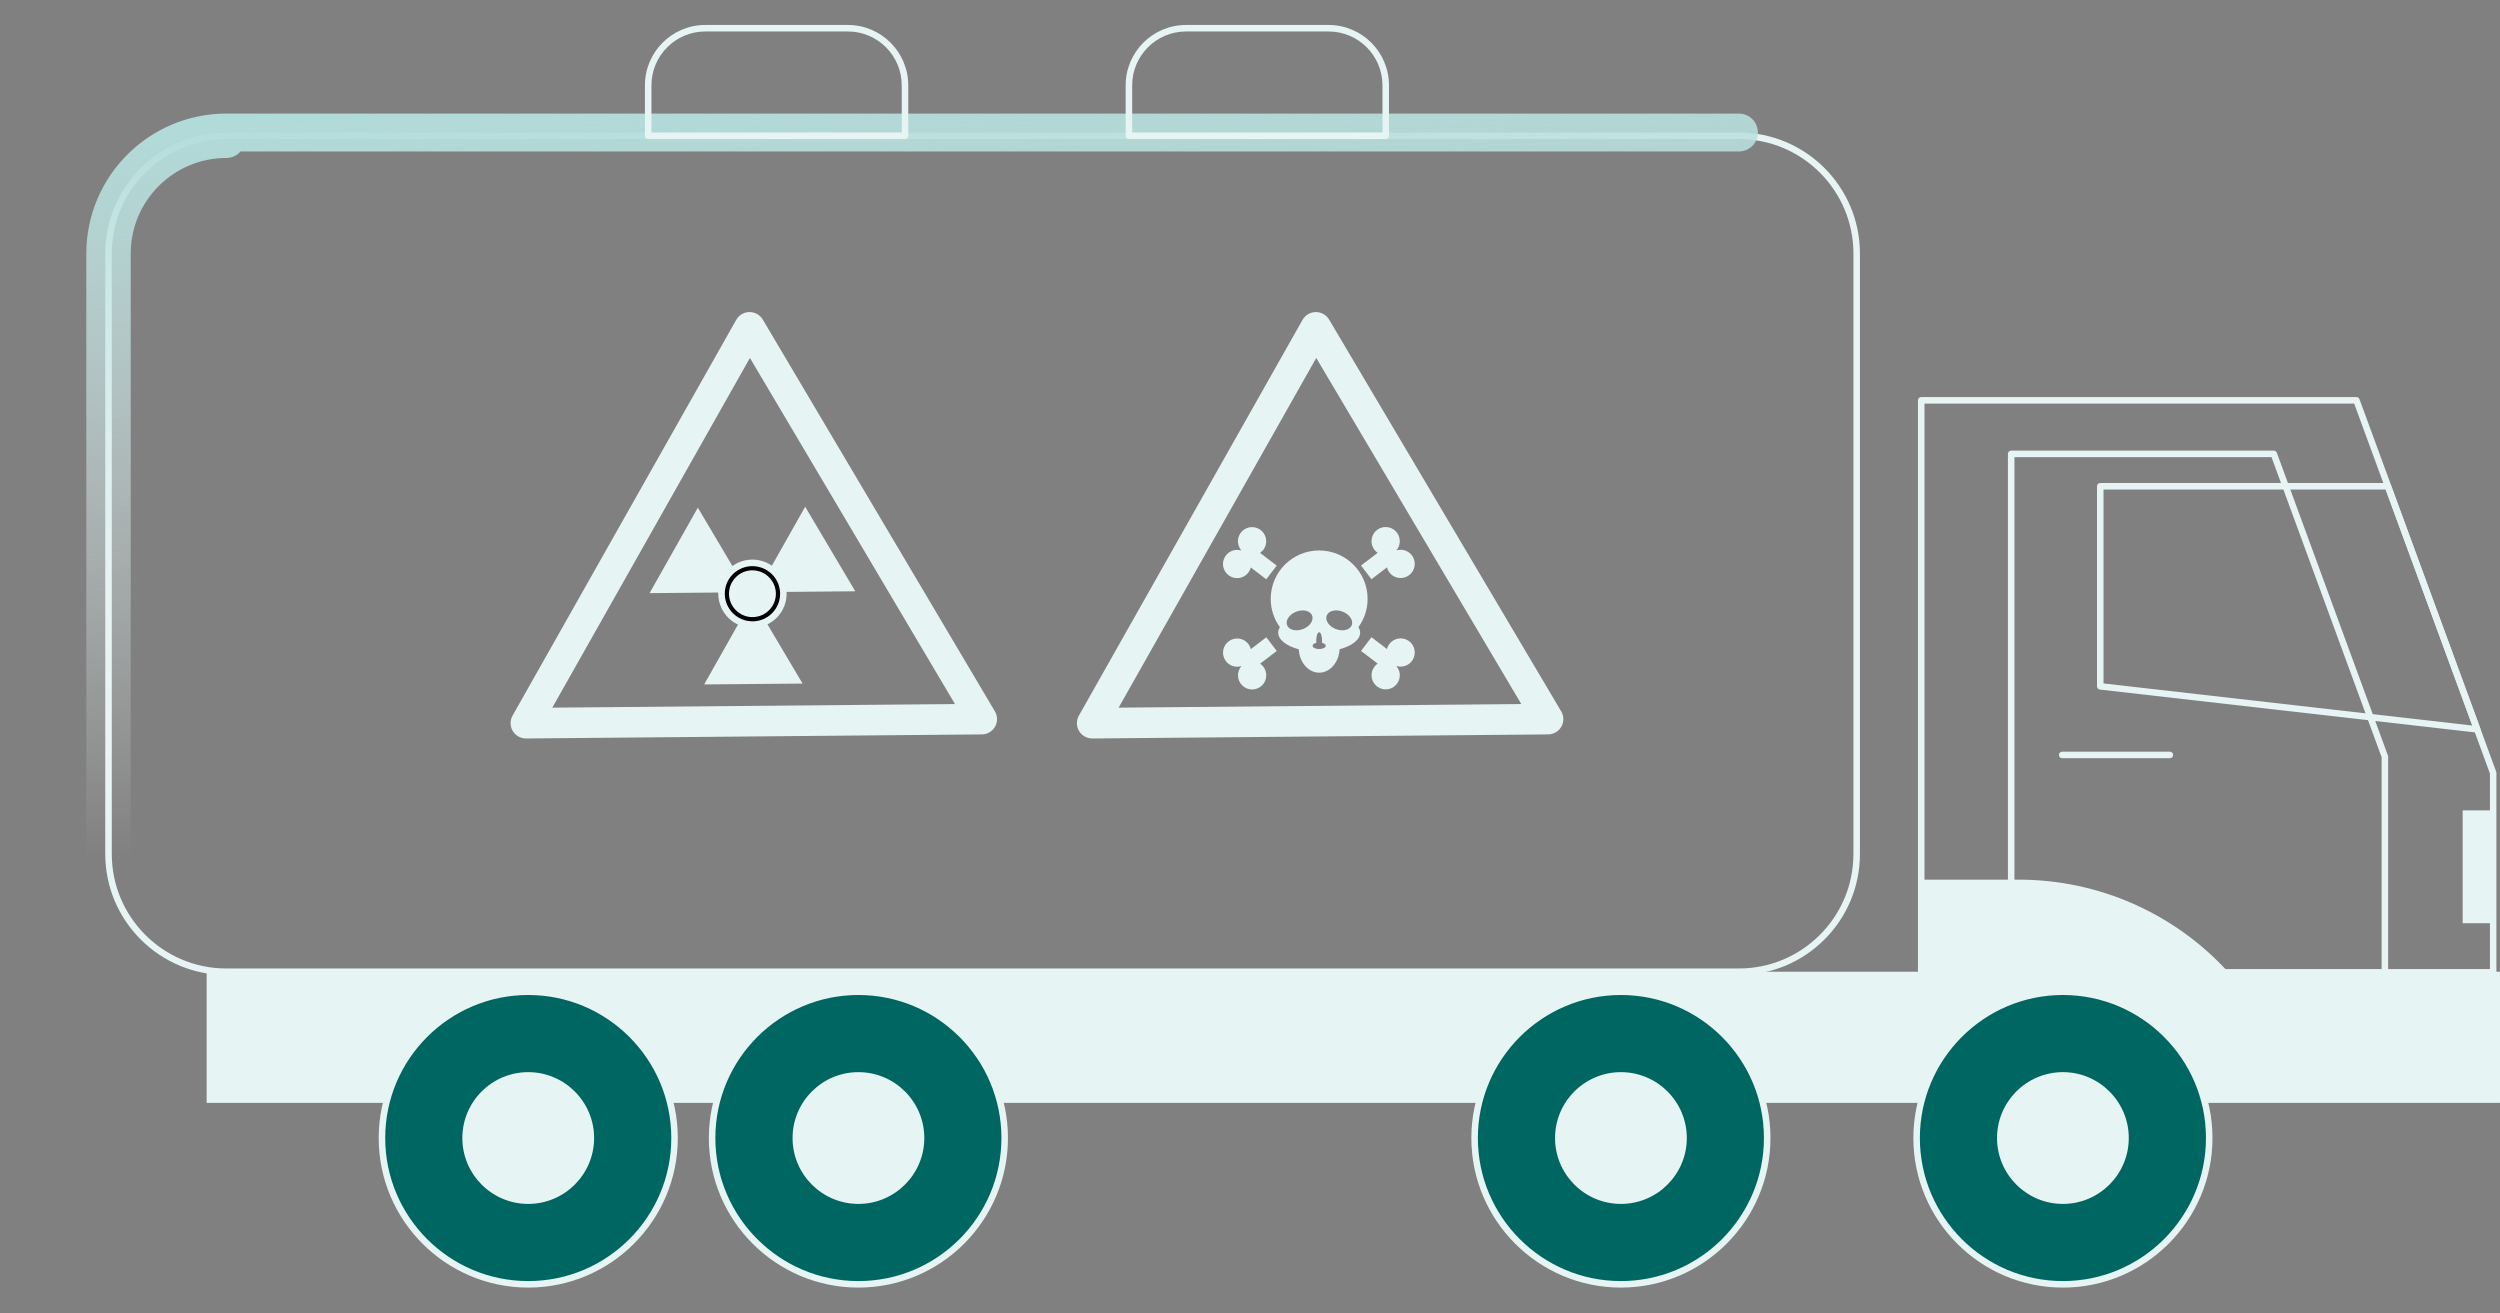 <svg width="198" height="104" viewBox="0 0 198 104" fill="none" xmlns="http://www.w3.org/2000/svg">
<rect x="0" y="0" width="198" height="104" fill="#808080" stroke="none"/>
<g clip-path="url(#clip0_9316_69811)">
<path d="M196.191 58.024C196.182 58.024 196.171 58.024 196.162 58.022L166.31 54.614C166.18 54.599 166.082 54.489 166.082 54.357V38.51C166.082 38.367 166.198 38.252 166.34 38.252H189.118C189.226 38.252 189.323 38.32 189.36 38.421L196.434 57.677C196.464 57.762 196.45 57.855 196.394 57.926C196.345 57.988 196.27 58.024 196.191 58.024ZM166.597 54.128L195.805 57.463L188.939 38.769H166.599V54.129L166.597 54.128Z" fill="#E6F4F3"/>
<path d="M137.725 77.218H17.919C12.635 77.218 8.336 72.92 8.336 67.636V20.079C8.336 14.795 12.634 10.496 17.919 10.496H137.725C143.008 10.496 147.307 14.794 147.307 20.079V67.637C147.307 72.92 143.009 77.219 137.725 77.219V77.218ZM17.919 11.013C12.919 11.013 8.853 15.08 8.853 20.079V67.637C8.853 72.637 12.92 76.703 17.919 76.703H137.725C142.724 76.703 146.791 72.635 146.791 67.637V20.079C146.791 15.08 142.723 11.013 137.725 11.013H17.919Z" fill="#E6F4F3"/>
<path d="M137.725 10.496H17.919C12.634 10.496 8.336 14.795 8.336 20.079V67.636C8.336 72.92 12.635 77.218 17.919 77.218H137.725V77.219M17.919 11.013C12.919 11.013 8.853 15.08 8.853 20.079V67.637C8.853 72.637 12.92 76.703 17.919 76.703H137.725C142.724 76.703 146.791 72.635 146.791 67.637" stroke="url(#paint0_linear_9316_69811)" stroke-width="3" stroke-linecap="round"/>
<path d="M197.999 76.961H16.367V87.348H197.999V76.961Z" fill="#E6F4F3"/>
<path d="M197.46 77.264H152.16C152.017 77.264 151.902 77.148 151.902 77.006V31.707C151.902 31.564 152.018 31.449 152.16 31.449H186.63C186.738 31.449 186.836 31.517 186.873 31.618L197.702 61.126C197.713 61.154 197.717 61.185 197.717 61.215V77.006C197.717 77.149 197.601 77.264 197.46 77.264ZM152.418 76.749H197.202V61.261L186.451 31.965H152.419V76.749H152.418Z" fill="#E6F4F3"/>
<path d="M176.491 77.006H152.156V69.668H159.888C166.208 69.668 172.236 72.332 176.491 77.006Z" fill="#E6F4F3"/>
<path d="M188.883 77.354H159.285C159.142 77.354 159.027 77.238 159.027 77.096V35.947C159.027 35.804 159.143 35.69 159.285 35.69H180.082C180.19 35.69 180.287 35.757 180.325 35.858L189.126 59.842C189.136 59.87 189.141 59.9 189.141 59.931V77.097C189.141 77.24 189.025 77.355 188.883 77.355V77.354ZM159.543 76.838H188.626V59.976L179.903 36.205H159.544V76.838H159.543Z" fill="#E6F4F3"/>
<path d="M197.455 64.182H195.043V73.119H197.455V64.182Z" fill="#E6F4F3"/>
<path d="M171.855 60.049H163.324C163.181 60.049 163.066 59.933 163.066 59.791C163.066 59.649 163.182 59.533 163.324 59.533H171.855C171.998 59.533 172.112 59.649 172.112 59.791C172.112 59.933 171.997 60.049 171.855 60.049Z" fill="#E6F4F3"/>
<path d="M171.576 98.326C176.101 93.801 176.101 86.465 171.576 81.94C167.051 77.415 159.714 77.415 155.189 81.94C150.664 86.465 150.664 93.801 155.189 98.326C159.714 102.851 167.051 102.851 171.576 98.326Z" fill="#006661"/>
<path d="M163.384 101.977C156.853 101.977 151.539 96.663 151.539 90.132C151.539 83.601 156.853 78.287 163.384 78.287C169.915 78.287 175.228 83.601 175.228 90.132C175.228 96.663 169.915 101.977 163.384 101.977ZM163.384 78.804C157.138 78.804 152.054 83.886 152.054 90.132C152.054 96.378 157.136 101.461 163.384 101.461C169.631 101.461 174.712 96.379 174.712 90.132C174.712 83.884 169.63 78.804 163.384 78.804Z" fill="#E6F4F3"/>
<path d="M166.889 93.64C168.826 91.703 168.826 88.563 166.889 86.626C164.952 84.689 161.811 84.689 159.874 86.626C157.937 88.563 157.937 91.703 159.874 93.64C161.811 95.577 164.952 95.577 166.889 93.64Z" fill="#006661"/>
<path d="M163.382 95.35C160.505 95.35 158.164 93.009 158.164 90.132C158.164 87.255 160.505 84.914 163.382 84.914C166.259 84.914 168.599 87.255 168.599 90.132C168.599 93.009 166.259 95.35 163.382 95.35ZM163.382 85.431C160.789 85.431 158.681 87.539 158.681 90.132C158.681 92.724 160.789 94.834 163.382 94.834C165.974 94.834 168.083 92.724 168.083 90.132C168.083 87.539 165.974 85.431 163.382 85.431Z" fill="#E6F4F3"/>
<path d="M168.208 91.268C168.837 88.602 167.186 85.93 164.52 85.301C161.854 84.672 159.183 86.323 158.553 88.989C157.924 91.655 159.575 94.326 162.241 94.956C164.908 95.585 167.579 93.934 168.208 91.268Z" fill="#E6F4F3"/>
<path d="M76.181 98.326C80.706 93.801 80.706 86.465 76.181 81.94C71.656 77.415 64.32 77.415 59.795 81.94C55.27 86.465 55.27 93.801 59.795 98.326C64.32 102.851 71.656 102.851 76.181 98.326Z" fill="#006661"/>
<path d="M67.985 101.977C61.454 101.977 56.141 96.663 56.141 90.132C56.141 83.601 61.454 78.287 67.985 78.287C74.516 78.287 79.83 83.601 79.83 90.132C79.83 96.663 74.516 101.977 67.985 101.977ZM67.985 78.804C61.739 78.804 56.656 83.886 56.656 90.132C56.656 96.378 61.738 101.461 67.985 101.461C74.233 101.461 79.313 96.379 79.313 90.132C79.313 83.884 74.232 78.804 67.985 78.804Z" fill="#E6F4F3"/>
<path d="M72.814 91.268C73.443 88.602 71.792 85.93 69.126 85.301C66.46 84.672 63.788 86.323 63.159 88.989C62.53 91.655 64.181 94.326 66.847 94.956C69.513 95.585 72.184 93.934 72.814 91.268Z" fill="#E6F4F3"/>
<path d="M67.987 95.35C65.11 95.35 62.77 93.009 62.77 90.132C62.77 87.255 65.11 84.914 67.987 84.914C70.864 84.914 73.205 87.255 73.205 90.132C73.205 93.009 70.864 95.35 67.987 95.35ZM67.987 85.431C65.395 85.431 63.285 87.539 63.285 90.132C63.285 92.724 65.394 94.834 67.987 94.834C70.581 94.834 72.688 92.724 72.688 90.132C72.688 87.539 70.58 85.431 67.987 85.431Z" fill="#E6F4F3"/>
<path d="M50.029 98.324C54.554 93.799 54.554 86.463 50.029 81.938C45.504 77.413 38.167 77.413 33.642 81.938C29.117 86.463 29.117 93.799 33.642 98.324C38.167 102.849 45.504 102.849 50.029 98.324Z" fill="#006661"/>
<path d="M41.837 101.977C35.306 101.977 29.992 96.663 29.992 90.132C29.992 83.601 35.306 78.287 41.837 78.287C48.368 78.287 53.682 83.601 53.682 90.132C53.682 96.663 48.368 101.977 41.837 101.977ZM41.837 78.804C35.591 78.804 30.509 83.886 30.509 90.132C30.509 96.378 35.591 101.461 41.837 101.461C48.083 101.461 53.166 96.379 53.166 90.132C53.166 83.884 48.084 78.804 41.837 78.804Z" fill="#E6F4F3"/>
<path d="M45.342 93.638C47.279 91.701 47.279 88.561 45.342 86.624C43.405 84.687 40.265 84.687 38.328 86.624C36.391 88.561 36.391 91.701 38.328 93.638C40.265 95.575 43.405 95.575 45.342 93.638Z" fill="#E6F4F3"/>
<path d="M41.835 95.35C38.958 95.35 36.617 93.009 36.617 90.132C36.617 87.255 38.958 84.914 41.835 84.914C44.712 84.914 47.053 87.255 47.053 90.132C47.053 93.009 44.712 95.35 41.835 95.35ZM41.835 85.431C39.242 85.431 37.134 87.539 37.134 90.132C37.134 92.724 39.242 94.834 41.835 94.834C44.427 94.834 46.537 92.724 46.537 90.132C46.537 87.539 44.428 85.431 41.835 85.431Z" fill="#E6F4F3"/>
<path d="M136.572 98.326C141.097 93.801 141.097 86.465 136.572 81.94C132.047 77.415 124.71 77.415 120.185 81.94C115.66 86.465 115.66 93.801 120.185 98.326C124.71 102.851 132.047 102.851 136.572 98.326Z" fill="#006661"/>
<path d="M128.376 101.977C121.845 101.977 116.531 96.663 116.531 90.132C116.531 83.601 121.845 78.287 128.376 78.287C134.907 78.287 140.221 83.601 140.221 90.132C140.221 96.663 134.907 101.977 128.376 101.977ZM128.376 78.804C122.13 78.804 117.047 83.886 117.047 90.132C117.047 96.378 122.129 101.461 128.376 101.461C134.623 101.461 139.704 96.379 139.704 90.132C139.704 83.884 134.622 78.804 128.376 78.804Z" fill="#E6F4F3"/>
<path d="M109.749 11.013H89.41C89.267 11.013 89.152 10.897 89.152 10.755V6.757C89.152 4.122 91.297 1.977 93.933 1.977H105.227C107.863 1.977 110.008 4.122 110.008 6.757V10.755C110.008 10.899 109.892 11.013 109.75 11.013H109.749ZM89.669 10.497H109.491V6.757C109.491 4.406 107.578 2.493 105.227 2.493H93.933C91.582 2.493 89.669 4.406 89.669 6.757V10.497Z" fill="#E6F4F3"/>
<path d="M71.675 11.013H51.336C51.193 11.013 51.078 10.897 51.078 10.755V6.757C51.078 4.122 53.223 1.977 55.859 1.977H67.153C69.789 1.977 71.934 4.122 71.934 6.757V10.755C71.934 10.899 71.818 11.013 71.676 11.013H71.675ZM51.595 10.497H71.417V6.757C71.417 4.406 69.504 2.493 67.153 2.493H55.859C53.508 2.493 51.595 4.406 51.595 6.757V10.497Z" fill="#E6F4F3"/>
<path d="M128.378 95.35C125.501 95.35 123.16 93.009 123.16 90.132C123.16 87.255 125.501 84.914 128.378 84.914C131.255 84.914 133.596 87.255 133.596 90.132C133.596 93.009 131.255 95.35 128.378 95.35ZM128.378 85.431C125.785 85.431 123.676 87.539 123.676 90.132C123.676 92.724 125.784 94.834 128.378 94.834C130.972 94.834 133.079 92.724 133.079 90.132C133.079 87.539 130.97 85.431 128.378 85.431Z" fill="#E6F4F3"/>
<path d="M133.204 91.268C133.833 88.602 132.182 85.93 129.516 85.301C126.85 84.672 124.179 86.323 123.55 88.989C122.92 91.655 124.571 94.326 127.238 94.956C129.904 95.585 132.575 93.934 133.204 91.268Z" fill="#E6F4F3"/>
<path d="M77.764 58.165L41.665 58.487C41.231 58.491 40.827 58.263 40.607 57.891C40.386 57.518 40.381 57.056 40.594 56.68L58.31 25.33C58.523 24.953 58.922 24.718 59.355 24.715C59.789 24.711 60.193 24.939 60.413 25.311L78.796 56.339C79.017 56.711 79.022 57.174 78.809 57.55C78.595 57.927 78.197 58.161 77.764 58.165ZM43.742 56.046L75.634 55.761L59.394 28.35L43.742 56.046Z" fill="#E6F4F3"/>
<path d="M59.594 47.44L55.77 54.207L63.563 54.138L59.594 47.44Z" fill="#E6F4F3"/>
<path d="M63.77 40.133L59.945 46.9L67.738 46.83L63.77 40.133Z" fill="#E6F4F3"/>
<path d="M55.269 40.207L51.445 46.976L59.238 46.906L55.269 40.207Z" fill="#E6F4F3"/>
<path d="M61.52 47.645C61.862 46.584 61.277 45.446 60.213 45.102C59.15 44.759 58.009 45.341 57.667 46.401C57.325 47.462 57.909 48.601 58.973 48.944C60.037 49.288 61.177 48.706 61.52 47.645Z" fill="#E6F4F3"/>
<path d="M59.62 49.466C58.269 49.478 57.16 48.392 57.145 47.045C57.131 45.698 58.217 44.592 59.567 44.58C60.918 44.569 62.027 45.654 62.043 47.002C62.057 48.349 60.971 49.455 59.62 49.466ZM59.577 45.428C58.696 45.437 57.986 46.158 57.995 47.038C58.005 47.918 58.73 48.626 59.611 48.618C60.492 48.61 61.202 47.888 61.192 47.009C61.183 46.129 60.458 45.42 59.577 45.428Z" fill="black"/>
<path d="M59.598 49.723C58.117 49.723 56.903 48.528 56.887 47.046C56.879 46.327 57.153 45.648 57.658 45.132C58.165 44.615 58.842 44.327 59.565 44.32H59.59C61.07 44.32 62.284 45.515 62.3 46.997C62.309 47.716 62.034 48.397 61.528 48.911C61.021 49.428 60.344 49.716 59.621 49.722H59.596L59.598 49.723ZM59.59 44.838H59.57C58.985 44.844 58.437 45.076 58.027 45.495C57.618 45.912 57.397 46.462 57.404 47.043C57.416 48.241 58.399 49.209 59.598 49.209H59.618C60.202 49.204 60.75 48.971 61.16 48.553C61.569 48.136 61.791 47.586 61.785 47.005C61.772 45.807 60.789 44.839 59.591 44.839L59.59 44.838ZM59.595 48.875C58.58 48.875 57.748 48.055 57.736 47.039C57.73 46.546 57.919 46.079 58.266 45.726C58.614 45.372 59.078 45.174 59.574 45.17H59.591C60.606 45.17 61.439 45.99 61.45 47.005C61.456 47.498 61.267 47.965 60.92 48.319C60.572 48.672 60.108 48.87 59.612 48.875H59.594H59.595ZM59.591 45.686H59.579C59.221 45.69 58.885 45.833 58.635 46.088C58.385 46.343 58.249 46.68 58.253 47.035C58.261 47.773 58.87 48.369 59.608 48.359C59.967 48.356 60.302 48.213 60.552 47.958C60.802 47.702 60.938 47.366 60.934 47.011C60.926 46.278 60.325 45.686 59.591 45.686Z" fill="#E6F4F3"/>
<path d="M122.615 58.165L86.516 58.487C86.083 58.491 85.679 58.263 85.459 57.891C85.237 57.518 85.233 57.056 85.446 56.68L103.162 25.33C103.375 24.953 103.773 24.718 104.207 24.715C104.64 24.711 105.044 24.939 105.265 25.311L123.647 56.339C123.869 56.711 123.873 57.174 123.66 57.55C123.447 57.927 123.049 58.161 122.615 58.165ZM88.595 56.046L120.487 55.761L104.247 28.35L88.595 56.046Z" fill="#E6F4F3"/>
<path d="M108.314 47.43C108.314 45.312 106.593 43.596 104.475 43.596C102.357 43.596 100.641 45.314 100.641 47.432C100.641 48.271 100.911 49.045 101.37 49.675C101.281 49.813 101.235 49.959 101.235 50.11C101.235 50.672 101.891 51.162 102.862 51.425C102.917 52.459 103.621 53.276 104.48 53.276C105.338 53.276 106.041 52.458 106.095 51.423C107.066 51.161 107.723 50.67 107.723 50.108C107.723 49.956 107.674 49.81 107.585 49.672C108.043 49.042 108.315 48.269 108.315 47.43H108.314ZM103.194 49.823C102.647 50.035 102.085 49.895 101.937 49.514C101.791 49.133 102.117 48.653 102.664 48.442C103.211 48.231 103.773 48.371 103.921 48.751C104.067 49.132 103.744 49.612 103.194 49.823ZM104.478 51.406C104.19 51.406 103.957 51.29 103.957 51.146C103.957 51.042 104.079 50.953 104.255 50.91C104.251 50.855 104.246 50.798 104.246 50.738C104.246 50.371 104.348 50.073 104.477 50.073C104.606 50.073 104.708 50.37 104.708 50.738C104.708 50.798 104.706 50.854 104.7 50.91C104.875 50.951 104.998 51.04 104.998 51.145C104.998 51.289 104.765 51.405 104.477 51.406H104.478ZM107.059 49.513C106.911 49.894 106.349 50.034 105.802 49.823C105.254 49.612 104.929 49.133 105.076 48.751C105.222 48.371 105.786 48.23 106.333 48.441C106.88 48.652 107.206 49.131 107.059 49.513Z" fill="#E6F4F3"/>
<path d="M110.928 43.542C110.808 43.542 110.695 43.561 110.587 43.596C110.759 43.399 110.863 43.142 110.863 42.86C110.863 42.242 110.362 41.74 109.743 41.74C109.125 41.74 108.624 42.242 108.624 42.86C108.624 43.243 108.817 43.582 109.111 43.783L107.793 44.791L108.621 45.874L109.845 44.938C109.97 45.422 110.408 45.781 110.929 45.779C111.548 45.779 112.049 45.278 112.049 44.66C112.049 44.041 111.548 43.54 110.929 43.54L110.928 43.542ZM110.084 43.926C110.084 43.926 110.082 43.928 110.082 43.93C110.082 43.93 110.084 43.927 110.086 43.926H110.084Z" fill="#E6F4F3"/>
<path d="M96.859 44.668C96.859 45.286 97.361 45.788 97.981 45.788C98.503 45.788 98.94 45.429 99.064 44.945L100.288 45.88L101.116 44.795L99.797 43.789C100.091 43.588 100.284 43.249 100.284 42.866C100.284 42.248 99.782 41.746 99.164 41.746C98.545 41.746 98.044 42.248 98.044 42.866C98.044 43.148 98.149 43.405 98.321 43.602C98.214 43.568 98.099 43.549 97.981 43.549C97.362 43.549 96.861 44.05 96.861 44.669L96.859 44.668ZM98.826 43.932C98.826 43.932 98.824 43.932 98.824 43.931C98.825 43.931 98.826 43.931 98.827 43.932H98.826Z" fill="#E6F4F3"/>
<path d="M112.049 51.679C112.049 51.061 111.548 50.559 110.929 50.559C110.407 50.559 109.97 50.918 109.845 51.402L108.621 50.467L107.793 51.552L109.112 52.558C108.818 52.759 108.626 53.098 108.626 53.481C108.626 54.099 109.127 54.601 109.746 54.601C110.364 54.601 110.866 54.099 110.866 53.481C110.866 53.199 110.76 52.942 110.588 52.745C110.696 52.779 110.811 52.798 110.929 52.798C111.548 52.798 112.049 52.297 112.049 51.678V51.679ZM110.082 52.415C110.082 52.415 110.084 52.415 110.084 52.416C110.083 52.416 110.082 52.416 110.081 52.415H110.082Z" fill="#E6F4F3"/>
<path d="M97.984 52.805C98.104 52.805 98.218 52.786 98.325 52.751C98.153 52.948 98.049 53.205 98.049 53.487C98.049 54.105 98.55 54.607 99.169 54.607C99.787 54.607 100.289 54.105 100.289 53.487C100.289 53.104 100.095 52.765 99.801 52.564L101.119 51.556L100.291 50.473L99.067 51.409C98.943 50.925 98.504 50.566 97.983 50.568C97.365 50.568 96.863 51.069 96.863 51.688C96.863 52.306 97.365 52.807 97.984 52.807V52.805ZM98.828 52.421C98.828 52.421 98.83 52.419 98.83 52.417C98.83 52.417 98.828 52.42 98.827 52.421H98.828Z" fill="#E6F4F3"/>
</g>
<defs>
<linearGradient id="paint0_linear_9316_69811" x1="8.336" y1="8.643" x2="11.041" y2="77.112" gradientUnits="userSpaceOnUse">
<stop stop-color="#B0DCDA"/>
<stop offset="0.867" stop-color="white" stop-opacity="0"/>
</linearGradient>
<clipPath id="clip0_9316_69811">
<rect width="198" height="104" fill="white"/>
</clipPath>
</defs>
</svg>
